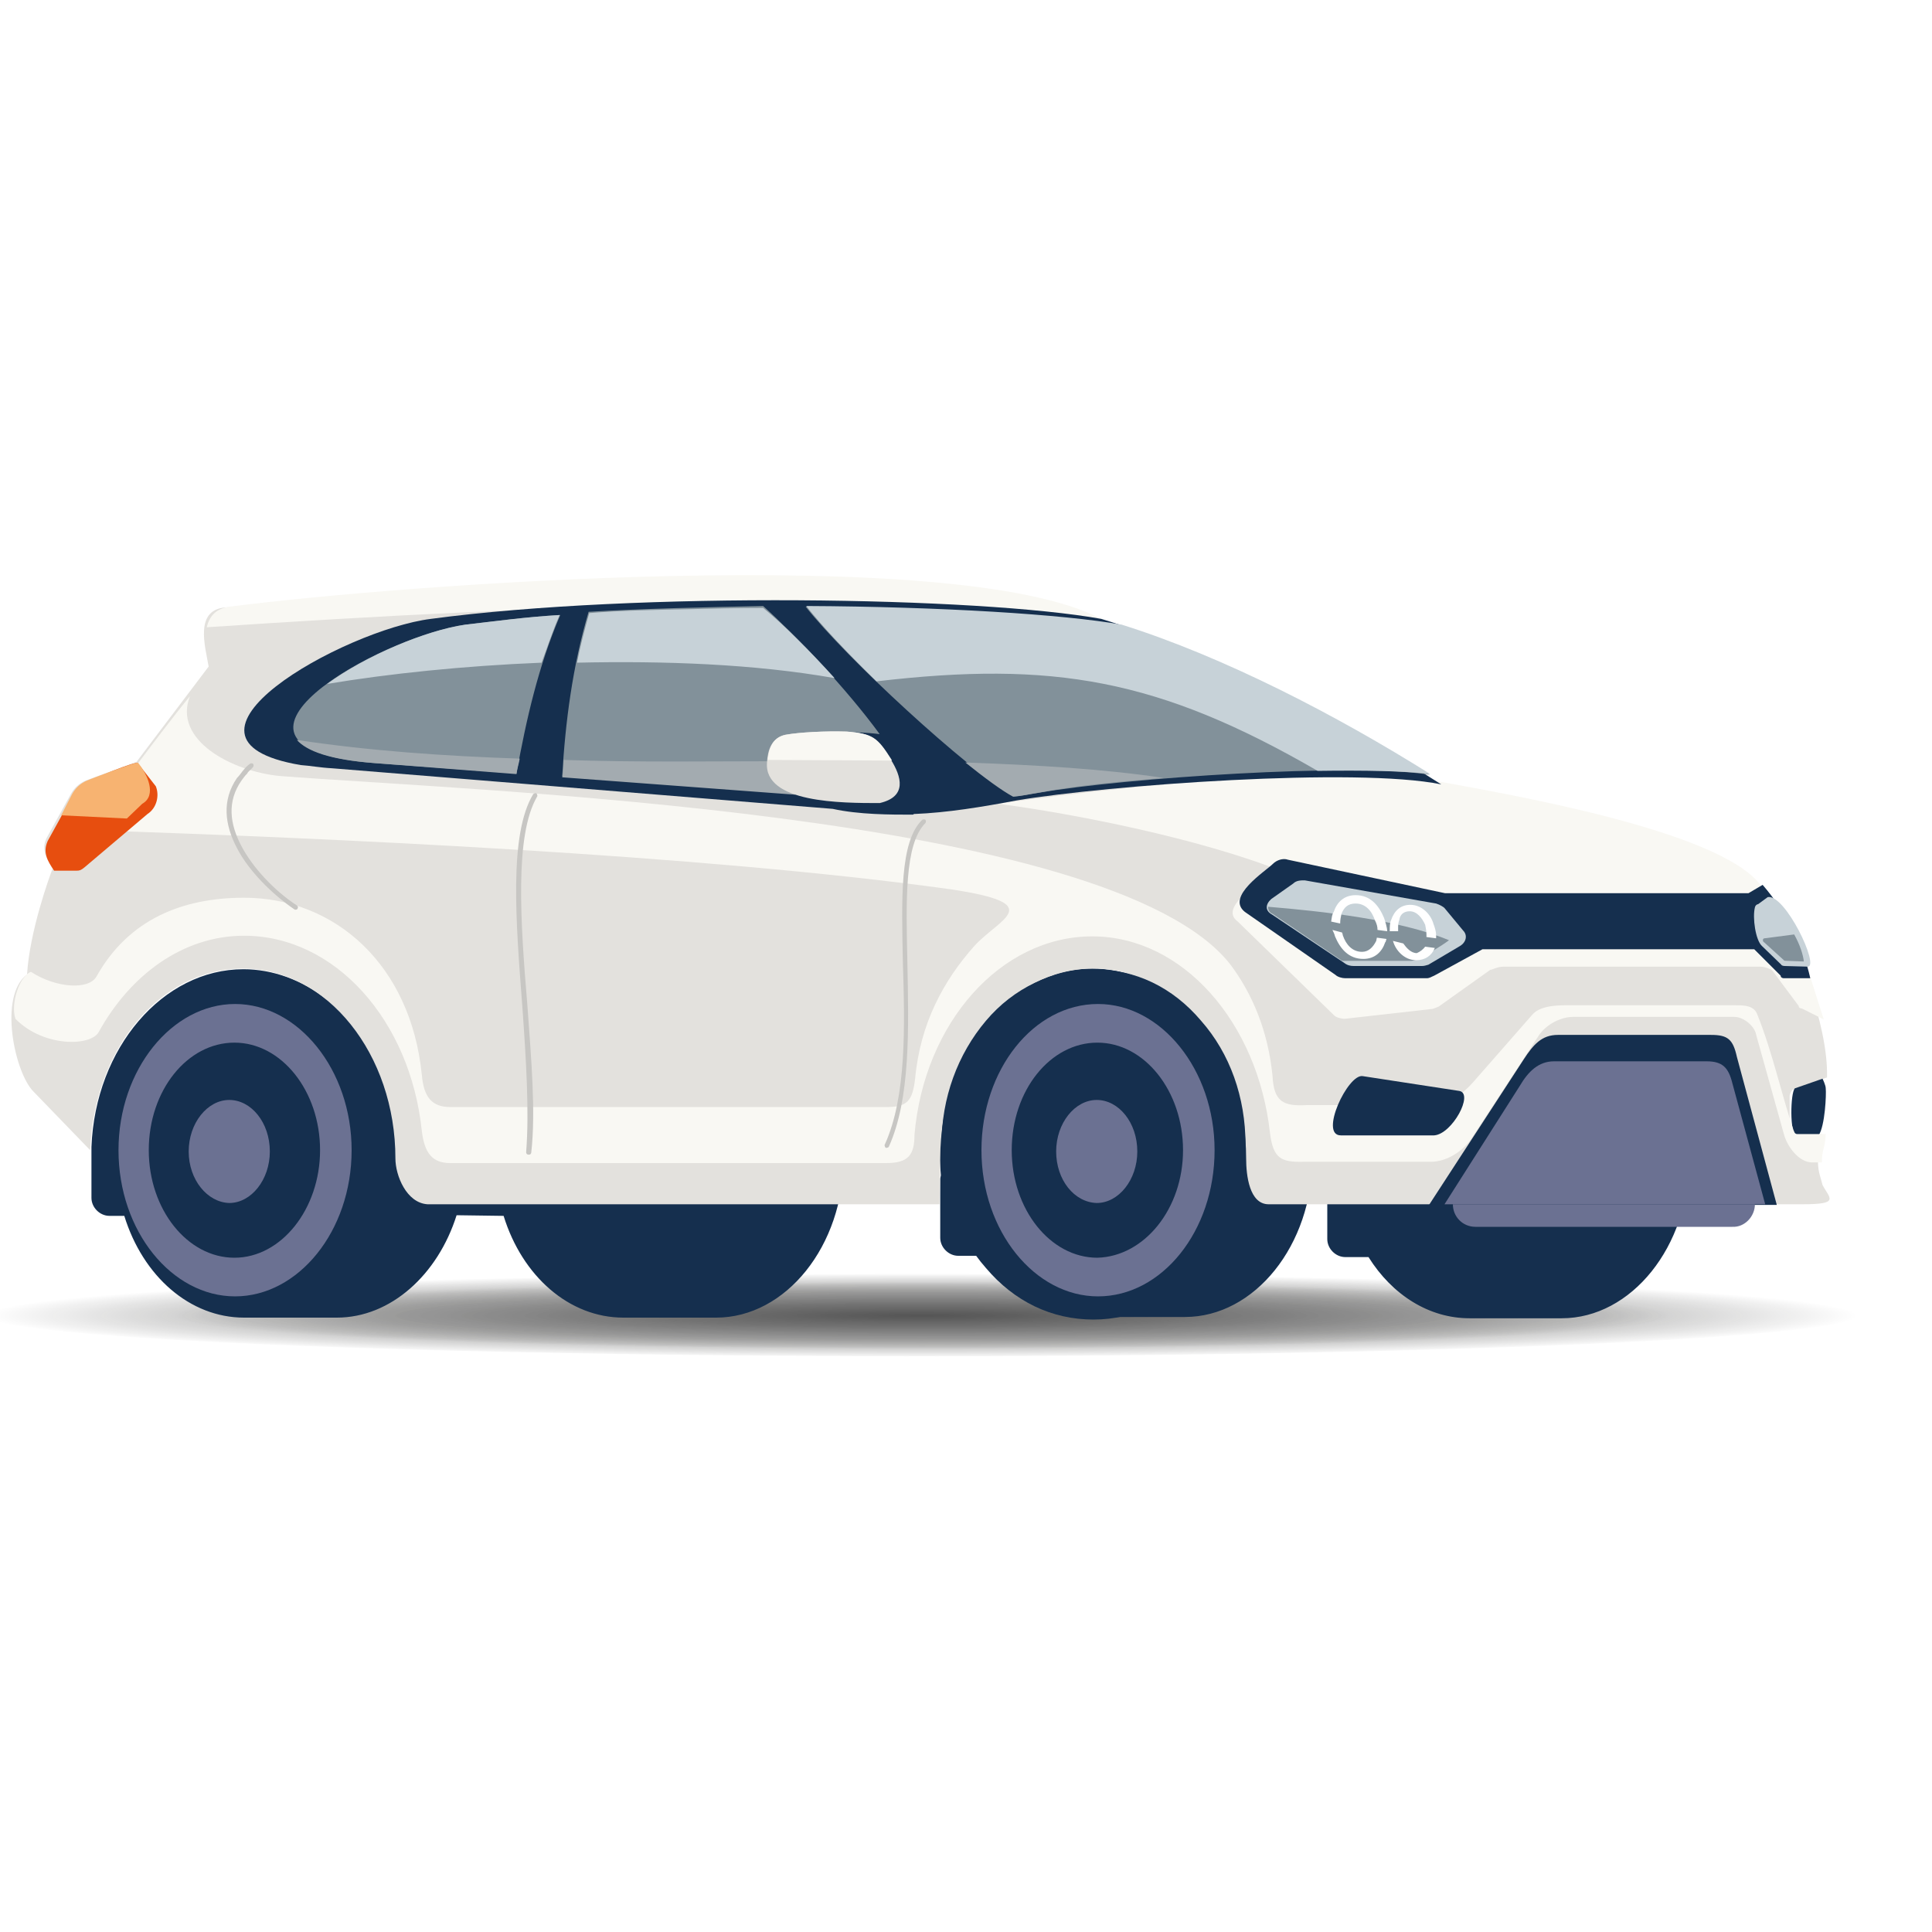 <svg xmlns="http://www.w3.org/2000/svg" xmlns:xlink="http://www.w3.org/1999/xlink" id="Calque_1" x="0px" y="0px" viewBox="0 0 300 300" style="enable-background:new 0 0 300 300;" xml:space="preserve"><style type="text/css">	.st0{filter:url(#Adobe_OpacityMaskFilter);}	.st1{clip-path:url(#SVGID_00000096039209201355117090000013311271555052209026_);}			.st2{clip-path:url(#SVGID_00000021082969362364526930000017537059256316124828_);fill:url(#SVGID_00000089546696932645740710000015615086937235376816_);}			.st3{opacity:0.33;fill-rule:evenodd;clip-rule:evenodd;fill:url(#SVGID_00000101824965742476012600000017946382592166472874_);enable-background:new    ;}			.st4{opacity:0.5;fill-rule:evenodd;clip-rule:evenodd;fill:url(#SVGID_00000093150964398251514500000008999001176323453096_);enable-background:new    ;}	.st5{fill-rule:evenodd;clip-rule:evenodd;fill:#152F4E;}	.st6{fill-rule:evenodd;clip-rule:evenodd;fill:#E3E1DD;}	.st7{fill-rule:evenodd;clip-rule:evenodd;fill:#F9F8F3;}	.st8{fill-rule:evenodd;clip-rule:evenodd;fill:#82919A;}	.st9{fill-rule:evenodd;clip-rule:evenodd;fill:#A3ABB0;}	.st10{fill-rule:evenodd;clip-rule:evenodd;fill:#C7D2D8;}	.st11{fill-rule:evenodd;clip-rule:evenodd;fill:#6B7192;}	.st12{fill-rule:evenodd;clip-rule:evenodd;fill:#FFFFFF;}	.st13{fill-rule:evenodd;clip-rule:evenodd;fill:#E74E0F;}	.st14{fill-rule:evenodd;clip-rule:evenodd;fill:#F7B371;}	.st15{fill-rule:evenodd;clip-rule:evenodd;fill:#C7C6C3;}</style><g>	<g>		<g>			<g>				<defs>					<filter id="Adobe_OpacityMaskFilter" filterUnits="userSpaceOnUse">											</filter>				</defs>				<mask maskUnits="userSpaceOnUse" id="SVGID_00000100364678322832163880000011576475836898905495_">					<g class="st0">						<g>							<g>								<defs>									<polygon id="SVGID_1_" points="-316.4,-201.4 -313.3,-201.4 -316.4,-198.3          "></polygon>								</defs>								<clipPath id="SVGID_00000150812046941732238600000009991617431120324738_">									<use xlink:href="#SVGID_1_" style="overflow:visible;"></use>								</clipPath>							</g>							<g>								<defs>									<polygon id="SVGID_00000178917225153221897080000010102073661184549023_" points="-316.4,-201.4 -313.3,-201.4           -316.4,-198.3          "></polygon>								</defs>								<defs>									<polygon id="SVGID_00000067953888996858058200000016531735512761146762_" points="-322.7,-207.7 -325.8,-207.7           -322.7,-210.8          "></polygon>								</defs>								<clipPath id="SVGID_00000035509886896671196990000003903348303041110414_">									<use xlink:href="#SVGID_00000178917225153221897080000010102073661184549023_" style="overflow:visible;"></use>								</clipPath>																	<clipPath id="SVGID_00000145767377789893759120000007205559880345180841_" style="clip-path:url(#SVGID_00000035509886896671196990000003903348303041110414_);">									<use xlink:href="#SVGID_00000067953888996858058200000016531735512761146762_" style="overflow:visible;"></use>								</clipPath>																	<linearGradient id="SVGID_00000065055998696745433460000002779245287114591370_" gradientUnits="userSpaceOnUse" x1="193.85" y1="2089.416" x2="193.85" y2="1818.175" gradientTransform="matrix(1 0 0 1 0 -1826)">									<stop offset="0" style="stop-color:#FFFFFF"></stop>									<stop offset="1" style="stop-color:#000000"></stop>								</linearGradient>																	<path style="clip-path:url(#SVGID_00000145767377789893759120000007205559880345180841_);fill:url(#SVGID_00000065055998696745433460000002779245287114591370_);" d="         M236.4,107.3c0-47.3-38.2-85.8-85.1-86.4v257.3c5.9-9.4,61-95.8,77-133.4C231.7,136.1,236.4,120.7,236.4,107.3z"></path>							</g>						</g>					</g>				</mask>			</g>		</g>	</g></g><g>			<radialGradient id="SVGID_00000013190696774173770850000006629730252436939956_" cx="-301.595" cy="42346.465" r="93.965" gradientTransform="matrix(1.235 0 0 5.572413e-02 515.619 -2155.425)" gradientUnits="userSpaceOnUse">		<stop offset="3.345268e-04" style="stop-color:#000000"></stop>		<stop offset="0.302" style="stop-color:#030303;stop-opacity:0.793"></stop>		<stop offset="0.526" style="stop-color:#0C0C0C;stop-opacity:0.64"></stop>		<stop offset="0.724" style="stop-color:#1C1C1A;stop-opacity:0.504"></stop>		<stop offset="0.73" style="stop-color:#1D1D1B;stop-opacity:0.5"></stop>		<stop offset="1" style="stop-color:#000000;stop-opacity:0"></stop>	</radialGradient>			<ellipse style="opacity:0.33;fill-rule:evenodd;clip-rule:evenodd;fill:url(#SVGID_00000013190696774173770850000006629730252436939956_);enable-background:new    ;" cx="143.1" cy="204.2" rx="115.9" ry="5.2"></ellipse>			<radialGradient id="SVGID_00000119088777264195333610000006628916609623570048_" cx="-301.595" cy="42346.414" r="117.62" gradientTransform="matrix(1.235 0 0 5.572413e-02 515.619 -2155.425)" gradientUnits="userSpaceOnUse">		<stop offset="3.345268e-04" style="stop-color:#000000"></stop>		<stop offset="0.302" style="stop-color:#030303;stop-opacity:0.793"></stop>		<stop offset="0.526" style="stop-color:#0C0C0C;stop-opacity:0.64"></stop>		<stop offset="0.724" style="stop-color:#1C1C1A;stop-opacity:0.504"></stop>		<stop offset="0.73" style="stop-color:#1D1D1B;stop-opacity:0.5"></stop>		<stop offset="1" style="stop-color:#000000;stop-opacity:0"></stop>	</radialGradient>			<ellipse style="opacity:0.5;fill-rule:evenodd;clip-rule:evenodd;fill:url(#SVGID_00000119088777264195333610000006628916609623570048_);enable-background:new    ;" cx="143.1" cy="204.2" rx="145.3" ry="6.4"></ellipse>	<g>		<g>			<path class="st5" d="M52.4,155c9.2,0,17.1,8.1,19.3,18.8h5.6c2.2-10.9,10.1-18.8,19.3-18.8c2.4,0,5,0.5,7.3,1.6    c2.3-1.1,4.6-1.6,7.3-1.6c11.1,0,19.8,11.2,19.8,24.8c0,13.7-9,24.8-19.8,24.8H96.8c-8.4,0-15.7-6.4-18.6-15.8l-7.3-0.1    c-2.9,9.2-10.2,15.9-18.6,15.9H37.9c-8.4,0-15.7-6.4-18.6-15.8H17c-1.5,0-2.8-1.3-2.8-2.8v-7.4c0-0.2,0-0.4,0-0.5    c0.6-15.4,11.1-27.6,23.6-27.6c4.6,0,9.1,1.7,12.8,4.6C51,155.2,51.7,155.1,52.4,155z M145.9,179.9c0-16.2,10.6-29.5,23.7-29.5    c4.6,0,9.1,1.7,12.8,4.6c0.5-0.1,1.1-0.1,1.6-0.1c11.1,0,19.8,11.2,19.8,24.8c0,13.7-9,24.8-19.8,24.8h-14.3    c-6.3,0-12-3.6-15.7-9.5h-5.2c-1.5,0-2.8-1.3-2.8-2.8v-5.5V183c0-0.1,0.1-0.4,0.1-0.5L145.9,179.9z M208.1,179.9    c0-13.7,9-24.8,19.8-24.8c2.4,0,5,0.5,7.3,1.6c2.3-1.1,4.6-1.6,7.3-1.6c11.1,0,19.8,11.2,19.8,24.8c0,13.7-9,24.8-19.8,24.8    h-14.3c-6.3,0-12-3.6-15.7-9.5h-3.6c-1.5,0-2.8-1.3-2.8-2.8v-9.2c0-1.5,1-2.4,2.3-2.8C208.1,180.3,208.1,180,208.1,179.9z"></path>			<path class="st6" d="M279.8,187H197l0,0c-3,0-3.5-4.5-3.5-7.1c0-16.2-10.6-29.5-23.7-29.5S146,163.5,146,179.9l-0.1,7.1l0,0H66.4    c-3.3-0.2-5-4.5-5-7.1c0-16.2-10.6-29.5-23.7-29.5c-12.8,0-23.1,12.5-23.7,28.2l-8.8-9.1c-2.9-2.9-5.5-14.8-1-18.2    c0.4-6.6,3.4-15,4-16.5c-1-1.5-1.8-2.8-1-4.6l3.8-6.9c0.5-0.9,1.2-1.6,2.3-2.1l7.9-2.9l11.2-14.8c-0.5-3-2.4-9.1,3-9.2    c39.3-4.5,121.2-6.3,135.1,1.8c24.8,9.2,28.7,12.2,52.8,25.4c19.2,3.4,36.1,11.2,47.1,15.8c6.1,2.4,9.7,13.1,10.6,15.9    c1.5,4.7,2.8,9.7,2.7,14.1l-5.3,1.9c-0.1,0-0.5,0.6-0.5,1v5.3c0,0.5,0.4,0.6,0.6,0.6h4.4c-0.1,2.3-0.6,2.3-0.6,4.4    c0,1.5,0.5,2.6,0.7,3.5C284.1,186.1,285.8,187,279.8,187z"></path>			<path class="st5" d="M236.6,164.5c1.5-2.3,2.8-3.8,5.3-3.8h23.8c2.6,0,3.4,0.7,4,3.4l6.2,23h-54L236.6,164.5z"></path>			<path class="st7" d="M32.1,97.4c0.4-1.6,1.3-2.9,3.6-3.2C62,90.8,148.1,84.3,170.8,96c1.7,0.6,3.4,1.5,4.9,1.9    C136.3,91.8,86.1,93.8,32.1,97.4z"></path>			<path class="st7" d="M230,141.7l-30.4-6.2c-13.1-5.3-33.1-9.2-44.7-10.7c24.9-3.4,48.9-5.5,68.8-3.4c10.2,1.9,42.7,7.4,49.5,15.8    c1,1.2,1.9,2.4,3,4.4L230,141.7z"></path>			<path class="st7" d="M283.2,158.3l-3.4-1.7c-0.2,0-0.5-0.1-0.5-0.4l-4.1-5.5c-0.2-0.2-1.1-0.6-1.9-0.6h-39.8    c-1,0-1.8,0.5-2.1,0.5l-8,5.7c-0.5,0.2-0.9,0.4-1.3,0.4l-13.3,1.5c-0.5,0-1.3-0.2-1.6-0.5l-15-14.6c-3.3-2.4,4.6-6.7,6.1-8    c0.6-0.6,1.5-1,2.4-0.7L225,144c0.2,0.1,0.5,0.1,0.5,0.2v-3H277C279.6,146.2,281,151.6,283.2,158.3z"></path>			<path class="st5" d="M281.1,151.9H277c-0.2,0-0.5-0.1-0.5-0.4l-4.1-4.1c-14.6,0-27.1,0-42.2,0l-7.5,4.1c-0.5,0.2-0.7,0.4-1.2,0.4    h-12.6c-0.5,0-1.2-0.2-1.5-0.5l-14.1-9.8c-3-2.4,3.2-6.3,4.4-7.5c0.5-0.5,1.5-0.9,2.3-0.6l24.4,5.2c16.9,0,30.8,0,47.1,0l2.2-1.3    C277.4,141.7,279.9,146.6,281.1,151.9L281.1,151.9z"></path>			<path class="st5" d="M157.8,124.3c-5.3,1-10.7,1.9-15.9,2.1c-0.1,0.1-0.1,0.1-0.2,0.1c-3.4,0-8.3,0-12.4-0.9l-77.7-6.3    c-1.9-0.1-3.4-0.4-4.9-0.5c-23.7-4,6.7-21,20.2-22.7c32.3-4.3,85.2-3.4,104.1,0c17.5,5.3,37.1,15.7,52.8,25.7    C210.7,119.1,172,121.9,157.8,124.3z"></path>			<path class="st8" d="M161.3,123.1c-1.3,0.2-2.6,0.5-3.9,0.6c-7.3-4.3-26-21.5-32.3-29.5c20.8,0.1,40.1,1.3,49,2.9    c15.9,5,33.4,14.1,47.9,23.2C210,118.4,174.6,120.8,161.3,123.1z M136.6,114c-3.5-0.5-12.3-0.5-12.9,0.6    c-2.6,4.3-2.3,6.9-0.2,8.6l-36.2-2.7c0.5-8.5,1.6-17,4.1-25.5c8.6-0.5,17.9-0.7,27.1-0.9C123.6,98.7,131.5,107,136.6,114z     M80.2,120.1l-22-1.6c-29.8-2.4,0.6-19.6,14.1-21.5c4.4-0.5,9.4-1.2,14.7-1.5C83.6,103.4,81.7,111.8,80.2,120.1z"></path>			<path class="st9" d="M80.7,117.8c-0.1,0.7-0.4,1.5-0.5,2.4l-21.9-1.7c-7.1-0.5-10.7-1.9-12.2-3.6C57.4,116.6,69,117.4,80.7,117.8    z M87.5,118c11.7,0.4,23.2,0.2,34.5,0.2c-0.5,2.3,0.1,4,1.5,5.2l-36.2-2.7C87.5,119.7,87.5,118.9,87.5,118z M149.9,118.4    c11.2,0.4,21.5,1,30.8,2.4c-6.3,0.5-13.1,1.1-19.5,2.3c-1.3,0.2-2.6,0.5-3.9,0.6C155.6,122.8,152.9,120.8,149.9,118.4z"></path>			<path class="st10" d="M204.6,119.7c-24.7-14.3-41.1-17.1-68.5-13.9c-4.5-4.4-8.5-8.6-10.9-11.7c20.8,0.1,40.1,1.3,49,2.9    c15.9,5,33.4,14.1,47.9,23.2C218.2,119.7,211.8,119.6,204.6,119.7z M129.6,105.3c-12.4-2.2-26.5-2.7-40-2.4    c0.5-2.6,1.2-5.2,1.9-7.7c4.9-0.4,10.1-0.5,15.2-0.6c3.9-0.1,7.8-0.2,11.8-0.2C121.7,97,125.7,101,129.6,105.3z M84.1,102.9    c-12.2,0.5-23.7,1.7-33.3,3.3c6-4.4,15.3-8.3,21.4-9.2c4.4-0.5,9.4-1.2,14.7-1.5C85.8,98,85,100.5,84.1,102.9z"></path>			<path class="st5" d="M278.9,176.3h3.5c1-1.5,1.2-6.4,1.1-7.3c0-0.5-0.5-1.5-0.5-1.5l-4.3,1.5C278,169.7,277.9,176.1,278.9,176.3z    "></path>			<path class="st10" d="M224.3,141l2.9,3.5c0.7,0.7,0.5,1.8-0.5,2.4l-4.9,2.9c-0.4,0.1-0.6,0.2-1,0.2h-10.6c-0.5,0-1-0.1-1.5-0.5    l-11.2-7.5c-1.1-0.6-1-1.6-0.1-2.4l3.4-2.4c0.5-0.5,1.2-0.5,1.8-0.5l20.4,3.6C223.6,140.5,224.1,140.8,224.3,141z"></path>			<path class="st8" d="M225,146c-1.2,0.9-3.5,2.3-5,3c-0.4,0.1-0.5,0.2-0.9,0.2h-9.8c-0.5,0-0.9,0.1-1.2-0.2l-10.5-7.1    c-0.5-0.2-0.7-0.6-0.7-1.1C205.3,141.5,217.3,142.8,225,146z"></path>			<path class="st10" d="M277.1,150c-0.2,0-0.5-0.1-0.5-0.2l-3-2.9c-1-0.9-1.5-4.4-1.1-6c0.1-0.4,0.4-0.5,0.5-0.5l1.5-1.1    c2.7-0.5,8.1,10.8,6.2,10.8L277.1,150z"></path>			<path class="st8" d="M280.1,149.3l-2.6-0.1c-0.2,0-0.5,0-0.5-0.1l-3.2-2.9c-0.1-0.1-0.1-0.5,0.2-0.5l4.6-0.6    C279.5,146.7,280,148.3,280.1,149.3L280.1,149.3z"></path>			<g>				<path class="st11" d="M224.3,187h49.8l-5.1-18.8c-0.6-2.4-1.5-3.4-4-3.4h-23.7c-2.4,0-4,1.6-5.3,3.8L224.3,187z"></path>				<path class="st11" d="M272.5,187h-46.9c0,1.9,1.5,3.5,3.5,3.5h39.9C270.9,190.6,272.5,188.9,272.5,187z"></path>			</g>			<path class="st12" d="M221.3,147l1.5,0.2c-0.5,1.2-1.5,1.9-2.9,1.9c-1.8,0-3.2-1.5-3.6-3l0,0l1.6,0.4c0.5,0.7,1.2,1.5,2.1,1.5    C220.5,147.8,221,147.4,221.3,147z M215.8,144.7c0-0.1,0-0.1,0-0.2c0-0.5,0-1.2,0.2-1.6c0.5-1.5,1.5-2.4,3-2.4    c1.8,0,3.2,1.5,3.6,3c0.2,0.5,0.4,1.2,0.4,1.7c0,0.2,0,0.5,0,0.5l-1.5-0.2c0-0.1,0-0.2,0-0.4c0-0.5-0.1-1-0.2-1.5    c-0.5-1.1-1.3-2.1-2.4-2.1c-0.9,0-1.5,0.5-1.6,1.3c-0.2,0.5-0.2,0.9-0.2,1.3c0,0.2,0,0.4,0,0.5H215.8z M213.7,146.1    c0-0.1,0.1-0.4,0.1-0.5l1.5,0.2c-0.1,0.2-0.1,0.5-0.2,0.5c-0.5,1.5-1.6,2.6-3.4,2.6c-2.3,0-3.6-1.6-4.4-3.5    c-0.1-0.4-0.2-0.6-0.4-1l1.5,0.4c0,0.1,0.1,0.2,0.1,0.4c0.5,1.5,1.5,2.6,3,2.6C212.5,147.8,213.2,147.1,213.7,146.1z     M206.7,143.1c0.1-0.5,0.1-1.1,0.4-1.5c0.5-1.5,1.6-2.6,3.4-2.6c2.3,0,3.6,1.6,4.4,3.5c0.2,0.6,0.5,1.5,0.5,2.1l-1.5-0.2    c0-0.5-0.1-0.9-0.4-1.5c-0.5-1.5-1.5-2.6-3-2.6c-1.2,0-1.8,0.6-2.2,1.6c-0.1,0.5-0.2,0.9-0.2,1.5L206.7,143.1z"></path>			<path class="st11" d="M54.6,178.6c0-12.5-8.3-22.7-18.1-22.7s-18.1,10.2-18.1,22.7c0,12.6,8.3,22.7,18.1,22.7    S54.6,191.2,54.6,178.6z M49.7,178.6c0-9.2-6-16.7-13.3-16.7s-13.3,7.4-13.3,16.7c0,9.2,6,16.7,13.3,16.7S49.7,187.7,49.7,178.6z    "></path>			<path class="st7" d="M43.5,120.5c-7.5-0.7-16.7-5.6-14-12.4c-4.4,5.3-14.1,18.6-15.9,20.8c36.8,1.2,95.3,3.8,134.1,9.2    c15.2,2.3,7.4,4.5,3.5,8.9c-4.6,5.2-8.3,11.8-9.1,20.5c-0.4,3.4-1.2,4.4-4.4,4.4H69.9c-2.8,0-4.1-1.5-4.4-5    c-1.7-17-13.4-27.5-27.6-27.5c-9.5,0-17.9,3.3-22.9,12.2c-1.2,2.2-6.4,1.8-10.2-0.7c-1.8,0.7-3.2,5-2.4,7.3    c4.3,4.4,11.6,4.3,12.9,2.1c4.9-8.9,13.1-15,22.6-15c14.1,0,25.8,13.1,27.6,30.3c0.4,3.4,1.6,5,4.4,5h67.7c3.4,0,4.4-1.2,4.4-4.4    c1.5-17.4,13.4-30.8,27.6-30.8c14.1,0,25.7,13.4,27.6,30.5c0.5,4,1.7,4.6,5.3,4.5h19.7c2.4,0,4.9-1.6,6.2-3.5l10.6-16.2    c1.2-1.7,3.4-2.8,5.3-2.8h25c1.5,0,3.2,1.5,3.4,2.8l4.3,15.4c0.5,1.9,2.3,4.4,4.4,4.4h1.5c0-2.1,0.5-2.1,0.6-4.4h-4.4    c-0.5,0-0.5-0.5-0.6-0.6c-1.8-5.3-3.3-12.2-5.6-17.9c-0.5-1.5-2.1-1.5-3.4-1.5h-24.7c-2.1,0-5.5-0.2-6.9,1.5l-9.2,10.5    c-1.5,1.7-3.8,3.5-6.2,3.5h-19.6c-3.6,0.2-5.1-0.5-5.3-4.5c-0.7-7.1-3.2-12.9-6.6-17.4C172.3,126,72.8,122.8,43.5,120.5z"></path>			<path class="st13" d="M21.4,118.5l2.8,3.6c0.6,1.5,0.1,3.4-1.3,4.3l-9.8,8.3c-0.5,0.4-0.7,0.5-1.2,0.5H8.4c-1-1.5-1.8-2.8-1-4.6    l3.8-6.9c0.5-0.9,1.2-1.6,2.3-2.1C14.2,120.9,21.3,118.1,21.4,118.5z"></path>			<path class="st14" d="M21.4,118.4c1.5,1.8,3,5.1,0.7,6.4l-2.4,2.3l-10.2-0.5l1.7-3.3c0.5-0.9,1.2-1.6,2.3-2.1    C14.2,120.9,20.3,118.6,21.4,118.4z"></path>			<path class="st15" d="M140.2,149.5c-0.2-10-0.5-18.8,3-22.2c0.1-0.1,0.4-0.1,0.5,0c0.1,0.1,0.1,0.4,0,0.5    c-3.3,3.3-3,12.2-2.8,21.8c0.2,10.1,0.5,21-2.9,28.5c-0.1,0.1-0.4,0.2-0.5,0.1c-0.1-0.1-0.2-0.4-0.1-0.5    C140.8,170.2,140.5,159.2,140.2,149.5z M81.9,156.2c0.6,8.3,1.3,16.5,0.6,22.7c0,0.2-0.1,0.4-0.4,0.4c-0.2,0-0.4-0.1-0.4-0.4    c0.5-6.3,0-14.3-0.6-22.7c-1-13.1-2.1-26.6,1.7-32.9c0.1-0.1,0.4-0.2,0.5-0.1s0.2,0.4,0.1,0.5C79.9,129.7,80.8,143.1,81.9,156.2z     M38.4,120.1c-0.5,0.5-0.5,0.6-0.9,1.1l0,0l0,0l0,0c-2.3,3.3-1.8,6.8,0,10.2c1.8,3.4,5.1,6.9,8.6,9.2l0,0l0,0    c0.2,0.1,0.2,0.4,0.1,0.5c-0.1,0.2-0.4,0.2-0.5,0.1l0,0l0,0c-3.5-2.4-7.1-6-8.9-9.5c-1.9-3.6-2.4-7.4,0-10.9l0,0l0,0l0,0    c0.4-0.4,0.5-0.6,0.9-1.1c0.4-0.5,0.6-0.7,1.1-1.1c0.1-0.1,0.4-0.1,0.5,0c0.1,0.1,0.1,0.4,0,0.5C39,119.5,38.5,119.8,38.4,120.1z    "></path>			<path class="st6" d="M138.3,117.9c-2.1-3.3-2.8-4-6.9-4.3c-3.3-0.1-7.3,0.1-9.5,0.5c-2.1,0.5-2.7,2.4-2.8,4.3    c-0.5,6.3,11.6,6.3,17.5,6.3C140.9,123.7,140,120.6,138.3,117.9z"></path>			<path class="st7" d="M138.5,118.1l-0.1-0.2c-2.1-3.3-2.8-4-6.9-4.3c-3.3-0.1-7.3,0.1-9.5,0.5c-2.1,0.4-2.6,2.2-2.8,3.9    L138.5,118.1L138.5,118.1z"></path>			<path class="st5" d="M222.7,176.3h-14.5c-3.4,0,1.1-9.6,3.4-9.2l15,2.3C228.9,169.8,225.5,176.1,222.7,176.3z"></path>			<path class="st5" d="M153.1,158.5c-4.4,5.2-6.9,12-6.9,19.2c0,7.3,2.4,14.1,6.9,19.2c4.4,5.2,10.2,8,16.7,8    c6.3,0,12.2-2.8,16.7-8c4.4-5.2,6.9-12,6.9-19.2c0-7.3-2.4-14.1-6.9-19.2c-4.4-5.2-10.2-8-16.7-8    C163.4,150.6,157.4,153.4,153.1,158.5z"></path>			<path class="st11" d="M188.6,178.6c0-12.5-8.3-22.7-18.1-22.7c-10,0-18.1,10.2-18.1,22.7c0,12.6,8.3,22.7,18.1,22.7    C180.4,201.3,188.6,191.2,188.6,178.6z M183.7,178.6c0-9.2-6-16.7-13.3-16.7s-13.3,7.4-13.3,16.7c0,9.2,6,16.7,13.3,16.7    C177.7,195.1,183.7,187.7,183.7,178.6z"></path>		</g>		<path class="st11" d="M164,178.8c0-4.4,2.9-8,6.3-8s6.3,3.5,6.3,8c0,4.4-2.9,8-6.3,8C166.8,186.7,164,183.2,164,178.8z"></path>		<path class="st11" d="M29.3,178.8c0-4.4,2.9-8,6.3-8c3.4,0,6.3,3.5,6.3,8c0,4.4-2.9,8-6.3,8C32.2,186.7,29.3,183.2,29.3,178.8z"></path>	</g></g></svg>